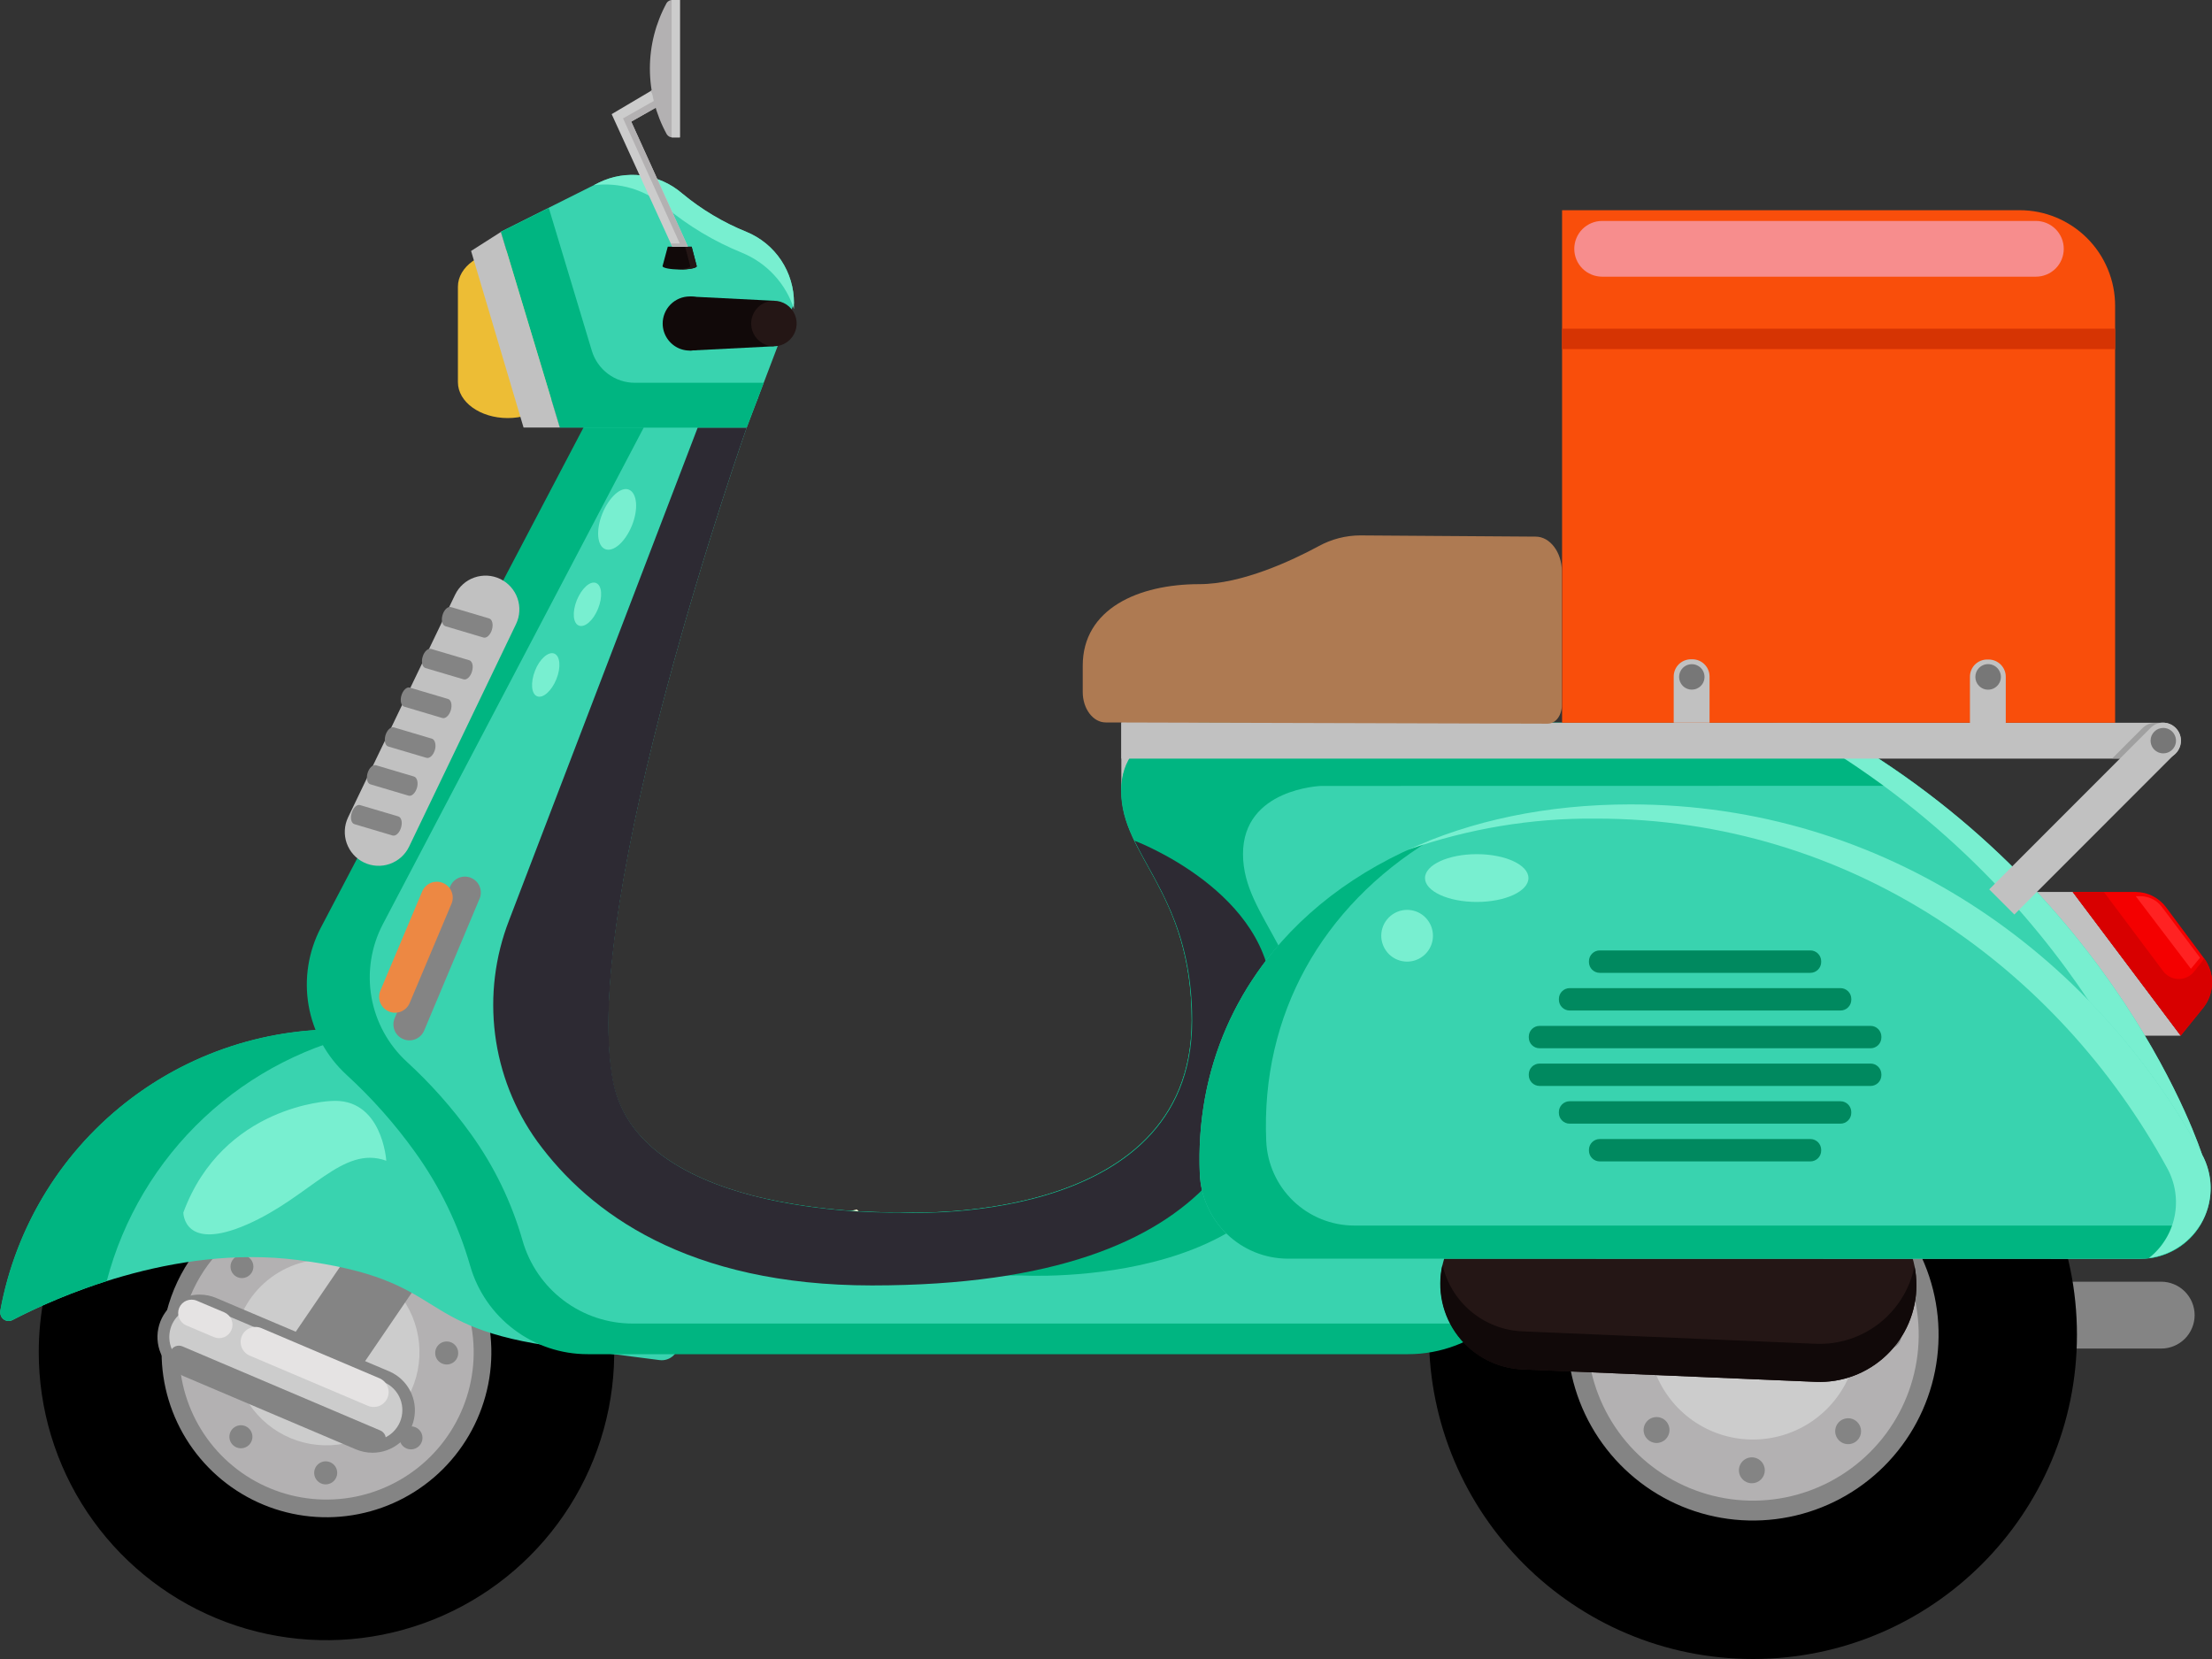 <svg width="60" height="45" viewBox="0 0 60 45" fill="none" xmlns="http://www.w3.org/2000/svg">
<rect x="0" y="0" width="60" height="45" fill="#333333" stroke="none"/>
<g clip-path="url(#clip0_2286_1304)">
<path d="M51.222 35.674C51.222 35.914 51.318 36.145 51.488 36.314C51.658 36.484 51.889 36.579 52.129 36.579H58.624C58.864 36.579 59.093 36.483 59.263 36.314C59.433 36.144 59.528 35.914 59.529 35.674C59.529 35.433 59.433 35.202 59.263 35.032C59.093 34.862 58.862 34.766 58.622 34.766H52.129C51.888 34.766 51.658 34.862 51.488 35.032C51.318 35.202 51.222 35.433 51.222 35.674Z" fill="#848484"/>
<path d="M12.421 10.368C12.421 10.904 13.025 11.34 13.772 11.34C14.517 11.34 15.121 10.904 15.121 10.368V7.776C15.121 7.238 14.517 6.803 13.772 6.803C13.025 6.803 12.421 7.238 12.421 7.776V10.368Z" fill="#EDBD35"/>
<path d="M1.051 36.678C1.051 38.223 1.508 39.733 2.365 41.017C3.223 42.302 4.442 43.303 5.868 43.895C7.294 44.486 8.863 44.641 10.377 44.34C11.892 44.039 13.282 43.295 14.374 42.203C15.466 41.111 16.209 39.719 16.511 38.204C16.812 36.689 16.657 35.119 16.067 33.692C15.476 32.264 14.476 31.045 13.192 30.186C11.909 29.328 10.399 28.87 8.856 28.87C6.786 28.87 4.801 29.693 3.337 31.157C1.874 32.621 1.051 34.607 1.051 36.678Z" fill="black"/>
<path d="M4.383 36.678C4.383 37.563 4.645 38.429 5.136 39.165C5.628 39.901 6.326 40.475 7.143 40.814C7.96 41.153 8.86 41.242 9.727 41.069C10.595 40.897 11.392 40.471 12.018 39.845C12.643 39.219 13.069 38.422 13.242 37.553C13.415 36.685 13.326 35.785 12.988 34.968C12.649 34.15 12.076 33.451 11.341 32.959C10.605 32.467 9.74 32.205 8.856 32.205C8.268 32.204 7.687 32.32 7.144 32.545C6.602 32.769 6.109 33.099 5.693 33.514C5.278 33.93 4.949 34.423 4.724 34.966C4.499 35.509 4.383 36.091 4.383 36.678Z" fill="#848484"/>
<path d="M4.863 36.678C4.862 37.469 5.096 38.241 5.535 38.899C5.973 39.556 6.597 40.068 7.327 40.371C8.056 40.674 8.859 40.753 9.634 40.599C10.408 40.445 11.12 40.065 11.679 39.506C12.237 38.947 12.618 38.235 12.772 37.46C12.926 36.685 12.847 35.882 12.545 35.151C12.243 34.421 11.731 33.797 11.074 33.358C10.418 32.919 9.646 32.684 8.856 32.684C7.797 32.684 6.782 33.105 6.033 33.854C5.284 34.603 4.863 35.619 4.863 36.678Z" fill="#B3B1B2"/>
<path d="M6.333 36.678C6.333 37.178 6.48 37.666 6.757 38.081C7.034 38.497 7.428 38.82 7.889 39.012C8.35 39.203 8.857 39.253 9.347 39.156C9.836 39.059 10.286 38.819 10.639 38.465C10.992 38.112 11.232 37.663 11.33 37.173C11.427 36.683 11.378 36.176 11.187 35.714C10.996 35.253 10.672 34.858 10.258 34.581C9.843 34.304 9.355 34.156 8.856 34.156C8.187 34.156 7.545 34.421 7.072 34.894C6.599 35.367 6.333 36.009 6.333 36.678Z" fill="#CCCCCC"/>
<path d="M8.564 33.415C8.564 33.477 8.583 33.538 8.617 33.589C8.651 33.64 8.7 33.681 8.758 33.704C8.815 33.728 8.878 33.734 8.938 33.722C8.999 33.709 9.055 33.679 9.098 33.636C9.142 33.592 9.172 33.536 9.183 33.475C9.195 33.414 9.189 33.351 9.165 33.294C9.141 33.237 9.101 33.188 9.049 33.154C8.998 33.12 8.937 33.102 8.875 33.102C8.834 33.102 8.794 33.11 8.756 33.126C8.718 33.142 8.684 33.165 8.655 33.194C8.626 33.223 8.603 33.258 8.587 33.295C8.572 33.333 8.564 33.374 8.564 33.415Z" fill="#848484"/>
<path d="M6.343 34.577C6.386 34.62 6.442 34.65 6.502 34.662C6.562 34.674 6.625 34.667 6.681 34.644C6.738 34.62 6.787 34.58 6.821 34.529C6.855 34.478 6.873 34.418 6.873 34.356C6.873 34.295 6.855 34.235 6.821 34.184C6.787 34.133 6.738 34.093 6.681 34.069C6.625 34.046 6.562 34.039 6.502 34.051C6.442 34.063 6.386 34.093 6.343 34.136C6.284 34.195 6.252 34.274 6.252 34.356C6.252 34.439 6.284 34.518 6.343 34.577Z" fill="#848484"/>
<path d="M5.593 36.97C5.655 36.97 5.715 36.952 5.767 36.917C5.818 36.883 5.858 36.834 5.882 36.776C5.905 36.719 5.911 36.656 5.899 36.596C5.887 36.535 5.857 36.479 5.813 36.435C5.769 36.392 5.714 36.362 5.653 36.35C5.592 36.338 5.529 36.345 5.472 36.369C5.415 36.393 5.366 36.433 5.332 36.485C5.298 36.536 5.28 36.597 5.28 36.659C5.281 36.742 5.314 36.821 5.372 36.879C5.431 36.937 5.51 36.97 5.593 36.97Z" fill="#848484"/>
<path d="M6.756 39.193C6.799 39.149 6.829 39.093 6.841 39.033C6.853 38.972 6.847 38.909 6.823 38.852C6.8 38.795 6.76 38.746 6.708 38.712C6.657 38.678 6.596 38.659 6.535 38.659C6.473 38.659 6.412 38.678 6.361 38.712C6.31 38.746 6.269 38.795 6.246 38.852C6.222 38.909 6.216 38.972 6.228 39.033C6.24 39.093 6.27 39.149 6.314 39.193C6.343 39.222 6.377 39.245 6.415 39.261C6.453 39.276 6.493 39.285 6.535 39.285C6.576 39.285 6.616 39.276 6.654 39.261C6.692 39.245 6.727 39.222 6.756 39.193Z" fill="#848484"/>
<path d="M9.147 39.951C9.147 39.889 9.129 39.829 9.095 39.777C9.06 39.726 9.011 39.686 8.954 39.662C8.897 39.639 8.834 39.632 8.774 39.644C8.713 39.657 8.657 39.686 8.614 39.73C8.57 39.774 8.54 39.83 8.528 39.89C8.516 39.951 8.522 40.014 8.546 40.071C8.57 40.128 8.61 40.177 8.661 40.211C8.712 40.245 8.773 40.264 8.835 40.264C8.917 40.263 8.997 40.23 9.055 40.172C9.114 40.113 9.147 40.034 9.147 39.951Z" fill="#848484"/>
<path d="M11.147 39.314C10.974 39.314 10.835 39.174 10.835 39.002C10.835 38.829 10.974 38.689 11.147 38.689C11.32 38.689 11.46 38.829 11.46 39.002C11.46 39.174 11.32 39.314 11.147 39.314Z" fill="#848484"/>
<path d="M12.117 36.387C12.055 36.387 11.995 36.405 11.943 36.439C11.892 36.474 11.852 36.523 11.828 36.58C11.805 36.637 11.798 36.7 11.81 36.76C11.822 36.821 11.852 36.877 11.896 36.921C11.94 36.964 11.995 36.994 12.056 37.006C12.117 37.018 12.179 37.012 12.236 36.988C12.294 36.965 12.342 36.925 12.377 36.873C12.411 36.822 12.429 36.761 12.429 36.699C12.429 36.658 12.421 36.618 12.406 36.58C12.39 36.542 12.367 36.507 12.338 36.478C12.309 36.449 12.274 36.426 12.236 36.41C12.199 36.395 12.158 36.387 12.117 36.387Z" fill="#848484"/>
<path d="M10.951 34.165C10.908 34.209 10.878 34.264 10.866 34.325C10.854 34.385 10.861 34.447 10.884 34.504C10.908 34.561 10.948 34.609 10.999 34.644C11.05 34.678 11.11 34.696 11.171 34.696C11.233 34.696 11.293 34.678 11.344 34.644C11.395 34.609 11.435 34.561 11.458 34.504C11.482 34.447 11.488 34.385 11.476 34.325C11.464 34.264 11.435 34.209 11.392 34.165C11.333 34.107 11.254 34.075 11.171 34.075C11.089 34.075 11.01 34.107 10.951 34.165Z" fill="#848484"/>
<path d="M8.13 37.464L8.391 37.642C8.576 37.768 8.803 37.815 9.023 37.774C9.243 37.732 9.437 37.605 9.563 37.42L12.187 33.571C12.312 33.385 12.359 33.158 12.318 32.938C12.276 32.718 12.149 32.524 11.965 32.397L11.704 32.219C11.613 32.157 11.509 32.113 11.401 32.09C11.293 32.068 11.181 32.067 11.072 32.087C10.963 32.108 10.859 32.15 10.767 32.21C10.674 32.271 10.594 32.35 10.532 32.441L7.908 36.291C7.846 36.383 7.802 36.486 7.78 36.594C7.757 36.703 7.756 36.815 7.777 36.923C7.797 37.032 7.839 37.136 7.9 37.229C7.96 37.322 8.039 37.402 8.13 37.464Z" fill="#848484"/>
<path d="M18.409 36.396C18.415 36.465 18.405 36.534 18.381 36.598C18.356 36.663 18.318 36.721 18.268 36.768C18.218 36.816 18.158 36.852 18.093 36.873C18.027 36.895 17.958 36.901 17.89 36.892L15.185 36.544C11.087 36.016 12.271 34.718 8.083 34.178C4.683 33.741 1.444 35.23 0.335 35.808C0.298 35.827 0.256 35.834 0.215 35.831C0.173 35.827 0.134 35.812 0.1 35.787C0.067 35.762 0.041 35.729 0.025 35.69C0.009 35.651 0.005 35.609 0.011 35.568C0.011 35.568 0.011 35.559 0.011 35.554C0.415 33.34 1.608 31.348 3.368 29.947C5.128 28.546 7.335 27.831 9.582 27.934C11.828 28.038 13.961 28.953 15.585 30.51C17.209 32.066 18.213 34.16 18.413 36.401L18.409 36.396Z" fill="#39D3AF"/>
<path d="M0.006 35.563C0.006 35.563 0.006 35.554 0.006 35.549C0.428 33.241 1.705 31.177 3.583 29.772C5.461 28.367 7.8 27.724 10.132 27.972C8.41 28.304 6.817 29.117 5.536 30.316C4.256 31.515 3.34 33.051 2.895 34.748C2.013 35.028 1.156 35.383 0.334 35.808C0.296 35.826 0.255 35.834 0.213 35.83C0.172 35.827 0.132 35.812 0.099 35.787C0.065 35.762 0.039 35.729 0.024 35.69C0.008 35.651 0.003 35.609 0.01 35.568L0.006 35.563Z" fill="#00B581"/>
<path d="M21.638 33.347C21.985 33.645 22.968 33.984 25.027 34.057L27.618 34.193C27.74 34.199 27.861 34.166 27.965 34.1C27.942 34.241 27.869 34.368 27.759 34.458C27.649 34.548 27.509 34.593 27.367 34.586L24.877 34.455C22.274 34.363 21.454 33.83 21.476 33.523C21.462 33.47 21.528 33.408 21.638 33.347Z" fill="#FFFCD6"/>
<path d="M21.458 33.519C21.471 33.288 22.658 32.955 23.24 32.806C23.24 32.806 23.646 33.093 23.517 34.347C21.962 34.154 21.447 33.763 21.458 33.519Z" fill="#FFFCD6"/>
<path d="M47.548 45C42.694 45 38.759 41.062 38.759 36.205C38.759 31.348 42.694 27.41 47.548 27.41C52.402 27.41 56.337 31.348 56.337 36.205C56.337 41.062 52.402 45 47.548 45Z" fill="black"/>
<path d="M42.512 36.205C42.512 37.202 42.807 38.176 43.361 39.005C43.914 39.833 44.701 40.479 45.621 40.861C46.541 41.242 47.553 41.342 48.53 41.147C49.507 40.953 50.404 40.473 51.109 39.768C51.813 39.063 52.293 38.166 52.487 37.188C52.681 36.211 52.582 35.197 52.2 34.277C51.819 33.356 51.174 32.569 50.346 32.015C49.517 31.462 48.544 31.166 47.548 31.166C46.886 31.166 46.232 31.296 45.62 31.549C45.009 31.802 44.454 32.173 43.986 32.641C43.519 33.109 43.148 33.665 42.895 34.276C42.642 34.888 42.512 35.543 42.512 36.205Z" fill="#848484"/>
<path d="M43.051 36.205C43.051 37.095 43.315 37.965 43.809 38.705C44.303 39.445 45.006 40.022 45.828 40.362C46.649 40.703 47.553 40.792 48.426 40.618C49.298 40.444 50.099 40.016 50.728 39.386C51.357 38.757 51.785 37.955 51.958 37.082C52.132 36.209 52.042 35.304 51.702 34.482C51.361 33.66 50.785 32.957 50.045 32.463C49.305 31.969 48.436 31.705 47.546 31.706C46.354 31.706 45.211 32.181 44.368 33.025C43.525 33.868 43.052 35.012 43.051 36.205Z" fill="#B3B1B2"/>
<path d="M44.708 36.205C44.708 36.767 44.874 37.317 45.187 37.784C45.499 38.252 45.942 38.616 46.461 38.831C46.98 39.046 47.552 39.102 48.103 38.992C48.654 38.883 49.16 38.612 49.557 38.214C49.954 37.817 50.224 37.31 50.334 36.759C50.443 36.207 50.387 35.636 50.171 35.117C49.956 34.597 49.592 34.154 49.125 33.842C48.657 33.529 48.108 33.363 47.546 33.363C46.793 33.364 46.071 33.663 45.539 34.196C45.007 34.729 44.708 35.452 44.708 36.205Z" fill="#CCCCCC"/>
<path d="M47.222 32.529C47.222 32.598 47.243 32.666 47.282 32.724C47.32 32.782 47.375 32.827 47.439 32.853C47.504 32.88 47.574 32.887 47.642 32.873C47.711 32.86 47.773 32.826 47.822 32.777C47.871 32.728 47.905 32.665 47.918 32.597C47.932 32.529 47.925 32.458 47.898 32.394C47.872 32.33 47.827 32.275 47.769 32.236C47.711 32.198 47.643 32.177 47.574 32.177C47.481 32.177 47.391 32.214 47.325 32.28C47.259 32.346 47.222 32.435 47.222 32.529Z" fill="#848484"/>
<path d="M44.717 33.838C44.767 33.887 44.829 33.92 44.897 33.934C44.965 33.948 45.036 33.941 45.1 33.914C45.164 33.887 45.219 33.842 45.258 33.785C45.297 33.727 45.317 33.659 45.317 33.589C45.317 33.52 45.297 33.452 45.258 33.394C45.219 33.336 45.164 33.291 45.1 33.264C45.036 33.238 44.965 33.231 44.897 33.244C44.829 33.258 44.767 33.291 44.717 33.34C44.685 33.373 44.659 33.412 44.641 33.455C44.623 33.497 44.614 33.543 44.614 33.589C44.614 33.635 44.623 33.681 44.641 33.724C44.659 33.766 44.685 33.805 44.717 33.838Z" fill="#848484"/>
<path d="M43.874 36.534C43.68 36.534 43.522 36.377 43.522 36.182C43.522 35.988 43.68 35.831 43.874 35.831C44.068 35.831 44.225 35.988 44.225 36.182C44.225 36.377 44.068 36.534 43.874 36.534Z" fill="#848484"/>
<path d="M45.182 39.037C45.231 38.988 45.265 38.925 45.278 38.857C45.292 38.789 45.285 38.718 45.258 38.654C45.232 38.59 45.187 38.535 45.129 38.496C45.071 38.458 45.003 38.437 44.934 38.437C44.864 38.437 44.796 38.458 44.738 38.496C44.681 38.535 44.636 38.59 44.609 38.654C44.582 38.718 44.575 38.789 44.589 38.857C44.602 38.925 44.636 38.988 44.685 39.037C44.718 39.07 44.756 39.096 44.799 39.114C44.842 39.131 44.887 39.141 44.934 39.141C44.98 39.141 45.026 39.131 45.068 39.114C45.111 39.096 45.15 39.07 45.182 39.037Z" fill="#848484"/>
<path d="M47.87 39.882C47.87 39.812 47.849 39.744 47.811 39.686C47.772 39.629 47.717 39.583 47.653 39.557C47.589 39.53 47.518 39.523 47.45 39.537C47.382 39.55 47.319 39.584 47.27 39.633C47.221 39.682 47.188 39.745 47.174 39.813C47.161 39.881 47.167 39.952 47.194 40.016C47.221 40.08 47.266 40.135 47.324 40.174C47.381 40.213 47.449 40.233 47.519 40.233C47.612 40.233 47.701 40.196 47.767 40.13C47.833 40.064 47.87 39.975 47.87 39.882Z" fill="#848484"/>
<path d="M50.378 38.572C50.329 38.523 50.267 38.49 50.199 38.476C50.13 38.463 50.06 38.47 49.995 38.496C49.931 38.523 49.876 38.568 49.838 38.626C49.799 38.684 49.779 38.752 49.779 38.821C49.779 38.891 49.799 38.959 49.838 39.016C49.876 39.074 49.931 39.119 49.995 39.146C50.06 39.172 50.13 39.179 50.199 39.166C50.267 39.152 50.329 39.119 50.378 39.07C50.411 39.037 50.437 38.998 50.455 38.956C50.472 38.913 50.481 38.867 50.481 38.821C50.481 38.775 50.472 38.729 50.455 38.687C50.437 38.644 50.411 38.605 50.378 38.572Z" fill="#848484"/>
<path d="M51.222 35.876C51.153 35.876 51.085 35.897 51.027 35.935C50.969 35.974 50.924 36.029 50.897 36.093C50.871 36.157 50.864 36.228 50.877 36.296C50.891 36.365 50.924 36.427 50.974 36.476C51.023 36.526 51.085 36.559 51.154 36.573C51.222 36.586 51.292 36.579 51.356 36.553C51.421 36.526 51.476 36.481 51.514 36.423C51.553 36.365 51.573 36.297 51.573 36.228C51.573 36.135 51.536 36.045 51.471 35.979C51.405 35.913 51.315 35.876 51.222 35.876Z" fill="#848484"/>
<path d="M49.914 33.373C49.864 33.422 49.831 33.485 49.818 33.553C49.804 33.621 49.811 33.692 49.838 33.756C49.864 33.82 49.909 33.875 49.967 33.914C50.025 33.952 50.093 33.973 50.162 33.973C50.232 33.973 50.3 33.952 50.357 33.914C50.415 33.875 50.46 33.82 50.487 33.756C50.513 33.692 50.52 33.621 50.507 33.553C50.493 33.485 50.46 33.422 50.411 33.373C50.378 33.34 50.339 33.314 50.297 33.297C50.254 33.279 50.208 33.27 50.162 33.27C50.116 33.27 50.07 33.279 50.028 33.297C49.985 33.314 49.946 33.34 49.914 33.373Z" fill="#848484"/>
<path d="M30.416 18.643H34.197V21.452H30.416V18.643Z" fill="#C1C1C1"/>
<path d="M55.251 24.194H56.222L59.151 28.093H58.13L55.251 24.194Z" fill="#C1C1C1"/>
<path d="M41.814 33.514H23.678C23.678 33.514 16.144 33.745 15.378 29.709C14.387 24.492 20.574 10.763 20.574 10.763H16.265L8.705 25.158C8.364 25.807 8.246 26.55 8.371 27.273C8.496 27.995 8.857 28.656 9.397 29.152C10.086 29.783 10.709 30.484 11.254 31.244C11.927 32.178 12.434 33.223 12.752 34.33C12.95 35.023 13.369 35.632 13.945 36.065C14.52 36.499 15.221 36.733 15.942 36.732H38.192C39.084 36.732 39.945 36.405 40.613 35.812C41.28 35.22 41.708 34.403 41.814 33.517V33.514Z" fill="#00B581"/>
<path d="M41.369 34.141L59.725 31.305C59.725 31.305 57.443 24.136 49.574 19.742C49.41 19.651 49.226 19.604 49.039 19.604H32.537C32.537 19.604 30.416 19.674 30.416 21.453C30.416 23.232 32.325 24.189 32.325 27.681C32.325 33.362 24.391 32.882 24.391 32.882C24.391 32.882 17.342 33.097 16.619 29.317C15.704 24.44 20.255 11.596 20.255 11.596H17.462L10.387 25.064C10.068 25.671 9.958 26.367 10.075 27.043C10.193 27.719 10.53 28.337 11.035 28.801C11.68 29.392 12.262 30.048 12.773 30.758C13.403 31.633 13.877 32.61 14.173 33.647C14.358 34.296 14.75 34.868 15.289 35.275C15.828 35.681 16.484 35.901 17.159 35.901H41.006L41.369 34.141Z" fill="#39D3AF"/>
<path d="M35.837 21.318C35.837 21.318 33.716 21.386 33.716 23.165C33.716 24.944 35.632 25.903 35.632 29.393C35.632 35.074 27.697 34.596 27.697 34.596C27.697 34.596 22.619 34.75 20.645 32.49C21.875 32.766 23.131 32.897 24.391 32.882C24.391 32.882 32.325 33.368 32.325 27.681C32.325 24.189 30.41 23.232 30.41 21.453C30.41 19.673 32.531 19.604 32.531 19.604H49.039C49.226 19.604 49.41 19.651 49.574 19.741C50.42 20.215 51.237 20.74 52.019 21.315L35.837 21.318Z" fill="#00B581"/>
<path d="M20.255 11.596C20.255 11.596 15.705 24.442 16.631 29.324C17.349 33.097 24.404 32.889 24.404 32.889C24.404 32.889 32.338 33.375 32.338 27.687C32.338 25.153 31.329 23.961 30.776 22.805C30.776 22.805 34.5 24.201 34.5 27.114C34.5 30.027 33.582 34.867 23.651 34.867C18.657 34.867 15.989 32.906 14.57 30.957C13.954 30.101 13.562 29.103 13.429 28.056C13.296 27.009 13.427 25.946 13.809 24.962L18.926 11.596H20.255Z" fill="#2D2A33"/>
<path d="M58.797 31.305C58.797 31.305 56.515 24.136 48.646 19.741C48.482 19.651 48.298 19.604 48.111 19.604H49.039C49.226 19.604 49.41 19.651 49.574 19.741C57.443 24.136 59.725 31.305 59.725 31.305H58.797Z" fill="#78EFD0"/>
<path d="M58.685 19.605H30.416V20.578H58.685C58.809 20.578 58.928 20.529 59.015 20.441C59.102 20.353 59.151 20.235 59.151 20.111V20.08C59.153 20.018 59.141 19.957 59.118 19.899C59.095 19.842 59.061 19.789 59.018 19.745C58.974 19.701 58.923 19.666 58.865 19.642C58.808 19.618 58.747 19.605 58.685 19.605Z" fill="#C1C1C1"/>
<path d="M58.797 20.432L58.656 20.573H57.293L58.115 19.75C58.16 19.705 58.212 19.669 58.27 19.645C58.328 19.621 58.391 19.609 58.454 19.609H58.671L58.797 20.432Z" fill="#A0A0A0"/>
<path d="M54.639 24.806L59.022 20.42C59.065 20.377 59.1 20.326 59.123 20.269C59.147 20.213 59.159 20.152 59.159 20.091C59.159 20.029 59.147 19.969 59.123 19.912C59.1 19.855 59.065 19.804 59.022 19.761L58.999 19.738C58.956 19.695 58.905 19.66 58.848 19.637C58.792 19.613 58.731 19.601 58.67 19.601C58.608 19.601 58.548 19.613 58.491 19.637C58.435 19.66 58.383 19.695 58.34 19.738L53.957 24.124L54.639 24.806Z" fill="#C1C1C1"/>
<path d="M41.301 37.145L49.25 37.482C49.603 37.497 49.956 37.44 50.287 37.315C50.617 37.19 50.92 36.999 51.175 36.754C51.43 36.509 51.634 36.215 51.772 35.89C51.911 35.564 51.983 35.214 51.983 34.86C51.983 34.509 51.912 34.161 51.775 33.837C51.638 33.513 51.438 33.221 51.185 32.976C50.933 32.731 50.634 32.54 50.306 32.413C49.978 32.287 49.628 32.227 49.277 32.239L41.327 32.491C40.722 32.51 40.149 32.763 39.728 33.198C39.308 33.632 39.072 34.213 39.073 34.818C39.073 35.419 39.305 35.996 39.72 36.429C40.135 36.863 40.701 37.119 41.301 37.145Z" fill="#241615"/>
<path d="M41.301 36.113L49.25 36.45C49.874 36.476 50.487 36.278 50.979 35.892C51.47 35.505 51.808 34.956 51.931 34.343C51.965 34.514 51.982 34.687 51.983 34.86C51.983 35.214 51.911 35.565 51.772 35.89C51.634 36.215 51.43 36.51 51.175 36.754C50.92 36.999 50.617 37.19 50.287 37.315C49.956 37.44 49.603 37.497 49.25 37.482L41.301 37.145C40.959 37.133 40.625 37.045 40.321 36.888C40.017 36.731 39.752 36.508 39.544 36.237C39.336 35.965 39.191 35.651 39.119 35.317C39.047 34.982 39.049 34.636 39.126 34.303C39.239 34.802 39.513 35.25 39.907 35.577C40.3 35.904 40.79 36.093 41.301 36.113Z" fill="#110909"/>
<path d="M34.935 34.141C34.319 34.14 33.727 33.902 33.281 33.475C32.836 33.048 32.573 32.466 32.545 31.85C32.303 26.145 37.094 21.828 44.232 21.828C51.144 21.828 56.757 25.879 59.725 31.312C59.885 31.602 59.968 31.93 59.963 32.262C59.959 32.594 59.868 32.919 59.7 33.205C59.532 33.492 59.292 33.729 59.004 33.894C58.716 34.059 58.39 34.147 58.059 34.147L34.935 34.141Z" fill="#39D3AF"/>
<path d="M38.783 22.799C35.868 24.589 34.199 27.515 34.346 30.946C34.371 31.563 34.634 32.147 35.079 32.575C35.524 33.003 36.117 33.242 36.734 33.243H59.673C59.504 33.52 59.265 33.748 58.981 33.905C58.698 34.063 58.378 34.144 58.054 34.141H34.931C34.315 34.139 33.724 33.9 33.28 33.473C32.835 33.047 32.572 32.465 32.545 31.85C32.371 27.757 34.78 24.385 38.783 22.799Z" fill="#00B581"/>
<path d="M58.786 31.688C55.818 26.25 50.203 22.204 43.292 22.204C41.551 22.188 39.82 22.476 38.177 23.056C39.895 22.264 41.942 21.819 44.232 21.819C51.144 21.819 56.757 25.869 59.725 31.302C59.876 31.576 59.957 31.882 59.962 32.194C59.967 32.507 59.896 32.816 59.754 33.094C59.612 33.373 59.405 33.612 59.149 33.792C58.894 33.971 58.598 34.086 58.288 34.125C58.647 33.843 58.893 33.444 58.984 32.998C59.075 32.551 59.005 32.087 58.786 31.688Z" fill="#78EFD0"/>
<path d="M42.365 19.122V15.496C42.365 14.978 42.041 14.556 41.657 14.556L36.895 14.523C36.501 14.524 36.114 14.625 35.769 14.814C35.049 15.203 33.685 15.845 32.531 15.845C30.874 15.845 29.369 16.515 29.369 18.056V18.771C29.369 19.226 29.649 19.596 29.992 19.596L41.974 19.63C42.203 19.63 42.365 19.403 42.365 19.122Z" fill="#AE7A52"/>
<path d="M54.778 5.702H42.371V19.605H57.372V8.297C57.372 7.956 57.306 7.619 57.175 7.304C57.045 6.988 56.854 6.702 56.613 6.461C56.372 6.22 56.086 6.029 55.771 5.898C55.456 5.768 55.119 5.701 54.778 5.702Z" fill="#F94E0B"/>
<path d="M58.334 20.09C58.334 20.158 58.354 20.225 58.392 20.282C58.43 20.338 58.484 20.383 58.547 20.409C58.61 20.435 58.679 20.442 58.746 20.428C58.813 20.415 58.874 20.382 58.923 20.334C58.971 20.285 59.004 20.224 59.017 20.157C59.03 20.09 59.023 20.021 58.997 19.958C58.971 19.895 58.927 19.841 58.87 19.803C58.814 19.765 58.747 19.745 58.679 19.745C58.587 19.745 58.499 19.781 58.435 19.846C58.37 19.91 58.334 19.998 58.334 20.09Z" fill="#777777"/>
<path d="M53.434 18.35V19.61H54.406V18.356C54.406 18.232 54.356 18.114 54.269 18.026C54.181 17.939 54.063 17.889 53.939 17.889H53.899C53.776 17.89 53.659 17.938 53.572 18.024C53.485 18.11 53.436 18.227 53.434 18.35Z" fill="#C1C1C1"/>
<path d="M53.68 18.604C53.728 18.653 53.79 18.687 53.857 18.701C53.925 18.714 53.995 18.708 54.058 18.682C54.122 18.656 54.176 18.611 54.215 18.554C54.253 18.497 54.274 18.43 54.274 18.361C54.274 18.292 54.253 18.225 54.215 18.168C54.176 18.11 54.122 18.066 54.058 18.04C53.995 18.014 53.925 18.007 53.857 18.021C53.79 18.035 53.728 18.069 53.68 18.118C53.616 18.183 53.581 18.27 53.581 18.361C53.581 18.452 53.616 18.539 53.68 18.604Z" fill="#777777"/>
<path d="M45.399 18.35V19.604H46.371V18.35C46.371 18.226 46.322 18.107 46.234 18.02C46.147 17.932 46.028 17.883 45.904 17.883H45.864C45.74 17.884 45.622 17.933 45.535 18.02C45.448 18.108 45.399 18.226 45.399 18.35Z" fill="#C1C1C1"/>
<path d="M45.645 18.604C45.693 18.653 45.755 18.686 45.822 18.699C45.889 18.713 45.958 18.706 46.022 18.68C46.085 18.654 46.139 18.61 46.177 18.553C46.215 18.496 46.235 18.429 46.235 18.361C46.235 18.293 46.215 18.226 46.177 18.169C46.139 18.112 46.085 18.068 46.022 18.042C45.958 18.016 45.889 18.009 45.822 18.023C45.755 18.036 45.693 18.069 45.645 18.118C45.581 18.183 45.545 18.27 45.545 18.361C45.545 18.452 45.581 18.539 45.645 18.604Z" fill="#777777"/>
<path d="M56.222 24.194H57.924C58.086 24.194 58.245 24.231 58.39 24.304C58.535 24.377 58.66 24.482 58.756 24.612L59.783 25.993C59.928 26.189 60.005 26.427 60 26.671C59.995 26.915 59.91 27.151 59.757 27.341L59.151 28.091L56.222 24.194Z" fill="#F40000"/>
<path d="M58.674 26.341C58.722 26.406 58.785 26.459 58.857 26.496C58.93 26.533 59.009 26.553 59.09 26.555C59.172 26.556 59.252 26.539 59.325 26.504C59.399 26.47 59.464 26.419 59.514 26.355L59.691 26.132C59.726 26.088 59.757 26.042 59.785 25.993C59.93 26.189 60.007 26.427 60.002 26.671C59.997 26.915 59.912 27.151 59.759 27.341L59.153 28.091L56.224 24.194H57.066L58.674 26.341Z" fill="#D80000"/>
<path d="M57.932 24.309H58.059C58.166 24.309 58.272 24.333 58.369 24.379C58.466 24.424 58.552 24.491 58.62 24.573L59.676 25.978L59.428 26.278L57.932 24.309Z" fill="#FF2222"/>
<path d="M42.578 26.803H49.923C50.085 26.803 50.216 26.934 50.216 27.096V27.117C50.216 27.279 50.085 27.41 49.923 27.41H42.578C42.416 27.41 42.285 27.279 42.285 27.117V27.096C42.285 26.934 42.416 26.803 42.578 26.803Z" fill="#00895F"/>
<path d="M43.393 25.78H49.106C49.267 25.78 49.399 25.912 49.399 26.073V26.095C49.399 26.257 49.267 26.388 49.106 26.388H43.393C43.231 26.388 43.1 26.257 43.1 26.095V26.073C43.1 25.912 43.231 25.78 43.393 25.78Z" fill="#00895F"/>
<path d="M41.761 27.827H50.739C50.901 27.827 51.032 27.958 51.032 28.12V28.141C51.032 28.303 50.901 28.434 50.739 28.434H41.761C41.599 28.434 41.468 28.303 41.468 28.141V28.12C41.468 27.958 41.599 27.827 41.761 27.827Z" fill="#00895F"/>
<path d="M49.922 30.479H42.577C42.415 30.479 42.284 30.348 42.284 30.186V30.165C42.284 30.003 42.415 29.871 42.577 29.871H49.922C50.084 29.871 50.215 30.003 50.215 30.165V30.186C50.215 30.348 50.084 30.479 49.922 30.479Z" fill="#00895F"/>
<path d="M49.106 31.503H43.393C43.231 31.503 43.1 31.372 43.1 31.21V31.189C43.1 31.027 43.231 30.896 43.393 30.896H49.106C49.267 30.896 49.399 31.027 49.399 31.189V31.21C49.399 31.372 49.267 31.503 49.106 31.503Z" fill="#00895F"/>
<path d="M50.739 29.456H41.761C41.599 29.456 41.468 29.325 41.468 29.163V29.142C41.468 28.98 41.599 28.849 41.761 28.849H50.739C50.901 28.849 51.032 28.98 51.032 29.142V29.163C51.032 29.325 50.901 29.456 50.739 29.456Z" fill="#00895F"/>
<path d="M42.371 8.916H57.372V9.469H42.371V8.916Z" fill="#D63403"/>
<path d="M20.255 11.596L21.536 8.225C21.538 7.812 21.417 7.409 21.189 7.065C20.961 6.722 20.636 6.454 20.255 6.296C19.62 6.04 19.027 5.686 18.5 5.248C18.195 4.984 17.818 4.814 17.417 4.762C17.017 4.71 16.609 4.776 16.246 4.953L13.586 6.285L15.184 11.596H20.255Z" fill="#39D3AF"/>
<path d="M20.129 6.857C19.37 6.549 18.663 6.125 18.034 5.601C17.77 5.376 17.463 5.209 17.132 5.109C16.8 5.01 16.452 4.98 16.108 5.023L16.246 4.953C16.609 4.775 17.016 4.708 17.416 4.76C17.817 4.811 18.194 4.979 18.5 5.243C19.027 5.681 19.62 6.035 20.255 6.291C20.636 6.449 20.961 6.717 21.189 7.06C21.417 7.404 21.538 7.807 21.536 8.22V8.382C21.427 8.04 21.244 7.727 21.001 7.464C20.758 7.2 20.46 6.993 20.129 6.857Z" fill="#78EFD0"/>
<path d="M14.886 5.64L16.053 9.514C16.128 9.765 16.283 9.985 16.493 10.142C16.703 10.298 16.957 10.383 17.219 10.383H20.715L20.255 11.596H15.184L13.586 6.29L14.886 5.64Z" fill="#00B581"/>
<path d="M13.586 6.292L12.778 6.807L14.201 11.596H15.184L13.586 6.292Z" fill="#C1C1C1"/>
<path d="M17.975 8.775C17.975 8.921 18.018 9.063 18.099 9.183C18.18 9.304 18.294 9.398 18.428 9.454C18.562 9.509 18.71 9.524 18.852 9.495C18.994 9.467 19.125 9.397 19.228 9.294C19.33 9.192 19.4 9.061 19.428 8.919C19.457 8.776 19.442 8.629 19.387 8.495C19.331 8.36 19.237 8.246 19.116 8.165C18.996 8.085 18.854 8.041 18.709 8.041C18.514 8.041 18.328 8.119 18.19 8.256C18.053 8.394 17.975 8.581 17.975 8.775Z" fill="#110909"/>
<path d="M18.709 8.043L20.992 8.158V9.393L18.709 9.509V8.043Z" fill="#110909"/>
<path d="M20.375 8.776C20.375 8.898 20.411 9.017 20.479 9.118C20.547 9.22 20.643 9.299 20.756 9.346C20.869 9.393 20.993 9.405 21.112 9.381C21.232 9.357 21.342 9.298 21.428 9.212C21.515 9.126 21.573 9.016 21.597 8.896C21.621 8.776 21.609 8.652 21.562 8.539C21.515 8.426 21.436 8.33 21.335 8.262C21.233 8.194 21.114 8.158 20.992 8.158C20.829 8.159 20.672 8.224 20.556 8.339C20.441 8.455 20.376 8.612 20.375 8.776Z" fill="#241615"/>
<path d="M18.113 6.692H18.761L18.898 7.218C18.898 7.268 18.691 7.309 18.435 7.309C18.179 7.309 17.971 7.268 17.971 7.218L18.113 6.692Z" fill="#110909"/>
<path d="M18.724 7.222L18.584 6.695H18.762L18.9 7.222C18.9 7.272 18.693 7.312 18.437 7.312H18.348C18.562 7.299 18.724 7.262 18.724 7.222Z" fill="#241615"/>
<path d="M18.66 6.692L17.122 3.299L18.013 2.793L17.77 2.398L16.591 3.096L18.235 6.692H18.66Z" fill="#CCCCCC"/>
<path d="M18.439 6.604L16.9 3.211L17.791 2.706L17.647 2.471L17.77 2.398L18.013 2.793L17.122 3.299L18.66 6.692H18.235L18.194 6.604H18.439Z" fill="#B3B1B2"/>
<path d="M18.238 0H18.445V3.727H18.238C18.207 3.727 18.177 3.719 18.15 3.704C18.124 3.689 18.101 3.667 18.085 3.641C17.786 3.095 17.628 2.482 17.628 1.859C17.628 1.235 17.786 0.622 18.085 0.076C18.102 0.052 18.125 0.032 18.152 0.019C18.178 0.006 18.208 -0.001 18.238 0Z" fill="#B3B1B2"/>
<path d="M18.218 0H18.439V3.727H18.218V0Z" fill="#CCCCCC"/>
<path d="M9.442 22.169C9.337 22.389 9.324 22.641 9.404 22.871C9.485 23.101 9.653 23.289 9.873 23.395C10.092 23.5 10.344 23.514 10.574 23.433C10.803 23.352 10.992 23.184 11.097 22.964L13.997 16.929C14.049 16.82 14.08 16.702 14.086 16.582C14.093 16.461 14.076 16.341 14.036 16.227C13.996 16.113 13.934 16.009 13.854 15.919C13.774 15.829 13.676 15.756 13.568 15.704C13.348 15.598 13.096 15.585 12.867 15.665C12.637 15.745 12.449 15.914 12.344 16.133L9.442 22.169Z" fill="#C1C1C1"/>
<path d="M12.004 16.681C11.961 16.823 11.995 16.959 12.08 16.985L13.114 17.293C13.199 17.318 13.302 17.222 13.344 17.079C13.386 16.935 13.352 16.801 13.268 16.775L12.232 16.467C12.148 16.443 12.046 16.538 12.004 16.681Z" fill="#848484"/>
<path d="M11.464 17.815C11.421 17.958 11.455 18.094 11.539 18.12L12.575 18.427C12.659 18.452 12.761 18.356 12.803 18.214C12.847 18.069 12.813 17.935 12.729 17.909L11.693 17.601C11.608 17.577 11.506 17.672 11.464 17.815Z" fill="#848484"/>
<path d="M10.888 18.865C10.846 19.007 10.88 19.143 10.964 19.168L11.999 19.476C12.083 19.502 12.187 19.406 12.229 19.262C12.271 19.119 12.237 18.983 12.152 18.959L11.116 18.651C11.032 18.625 10.93 18.721 10.888 18.865Z" fill="#848484"/>
<path d="M10.456 19.944C10.414 20.088 10.447 20.224 10.532 20.249L11.568 20.556C11.652 20.581 11.754 20.485 11.796 20.343C11.838 20.2 11.796 20.064 11.72 20.038L10.685 19.73C10.601 19.706 10.499 19.801 10.456 19.944Z" fill="#848484"/>
<path d="M9.97 20.971C9.928 21.114 9.962 21.25 10.046 21.274L11.082 21.582C11.166 21.608 11.268 21.512 11.31 21.368C11.353 21.226 11.31 21.09 11.234 21.065L10.2 20.757C10.116 20.732 10.012 20.827 9.97 20.971Z" fill="#848484"/>
<path d="M9.539 22.05C9.495 22.195 9.529 22.331 9.614 22.355L10.65 22.663C10.734 22.687 10.836 22.592 10.878 22.449C10.922 22.306 10.888 22.17 10.804 22.145L9.767 21.838C9.683 21.812 9.581 21.908 9.539 22.05Z" fill="#848484"/>
<path d="M10.705 27.619C10.683 27.672 10.671 27.728 10.671 27.785C10.671 27.841 10.682 27.898 10.703 27.95C10.725 28.003 10.756 28.051 10.796 28.091C10.836 28.131 10.884 28.163 10.937 28.185C11.041 28.23 11.159 28.231 11.265 28.189C11.371 28.147 11.456 28.065 11.502 27.961L13.008 24.377C13.03 24.325 13.041 24.269 13.042 24.212C13.042 24.155 13.031 24.099 13.01 24.047C12.989 23.994 12.957 23.946 12.917 23.906C12.877 23.866 12.83 23.834 12.778 23.812C12.725 23.79 12.669 23.778 12.612 23.778C12.556 23.777 12.499 23.788 12.447 23.81C12.394 23.831 12.347 23.863 12.306 23.903C12.266 23.943 12.234 23.991 12.212 24.043L10.705 27.619Z" fill="#848484"/>
<path d="M10.318 26.869C10.296 26.921 10.284 26.977 10.284 27.034C10.283 27.091 10.294 27.148 10.316 27.2C10.337 27.253 10.368 27.301 10.408 27.341C10.448 27.382 10.495 27.414 10.548 27.436C10.6 27.458 10.656 27.47 10.713 27.47C10.77 27.47 10.826 27.459 10.879 27.438C10.931 27.416 10.979 27.384 11.019 27.345C11.059 27.304 11.091 27.257 11.113 27.204L12.246 24.516C12.269 24.464 12.28 24.408 12.28 24.351C12.281 24.295 12.27 24.238 12.249 24.186C12.227 24.133 12.196 24.085 12.156 24.045C12.116 24.005 12.069 23.973 12.017 23.951C11.964 23.929 11.908 23.917 11.852 23.917C11.795 23.916 11.739 23.927 11.686 23.948C11.634 23.97 11.586 24.001 11.546 24.041C11.505 24.081 11.473 24.129 11.451 24.181L10.318 26.869Z" fill="#ED8843"/>
<path d="M42.702 6.748C42.702 6.949 42.781 7.142 42.923 7.284C43.065 7.425 43.257 7.505 43.458 7.505H55.223C55.424 7.505 55.616 7.425 55.758 7.284C55.9 7.142 55.979 6.949 55.979 6.748C55.979 6.548 55.899 6.356 55.757 6.214C55.616 6.073 55.423 5.993 55.223 5.993H43.458C43.257 5.993 43.065 6.073 42.923 6.214C42.782 6.356 42.702 6.548 42.702 6.748Z" fill="#F78D8D"/>
<path d="M38.653 23.817C38.653 24.175 39.282 24.465 40.057 24.465C40.833 24.465 41.459 24.175 41.459 23.817C41.459 23.459 40.831 23.169 40.057 23.169C39.283 23.169 38.653 23.459 38.653 23.817Z" fill="#78EFD0"/>
<path d="M37.466 25.382C37.466 25.52 37.508 25.656 37.585 25.771C37.662 25.887 37.771 25.977 37.899 26.03C38.027 26.083 38.168 26.097 38.304 26.07C38.44 26.043 38.565 25.976 38.663 25.878C38.761 25.78 38.828 25.655 38.855 25.519C38.882 25.383 38.868 25.241 38.815 25.113C38.762 24.985 38.672 24.875 38.557 24.798C38.442 24.721 38.306 24.68 38.167 24.68C37.982 24.68 37.803 24.754 37.672 24.886C37.54 25.017 37.466 25.196 37.466 25.382Z" fill="#78EFD0"/>
<path d="M16.338 13.933C16.16 14.375 16.194 14.806 16.416 14.895C16.638 14.984 16.96 14.699 17.14 14.257C17.32 13.814 17.284 13.383 17.064 13.284C16.843 13.186 16.518 13.49 16.338 13.933Z" fill="#78EFD0"/>
<path d="M15.647 16.276C15.517 16.6 15.542 16.906 15.702 16.969C15.862 17.032 16.095 16.828 16.223 16.509C16.351 16.19 16.329 15.879 16.168 15.814C16.008 15.749 15.781 15.956 15.647 16.276Z" fill="#78EFD0"/>
<path d="M14.513 18.191C14.386 18.515 14.41 18.821 14.569 18.886C14.727 18.951 14.962 18.743 15.091 18.424C15.221 18.105 15.195 17.794 15.036 17.729C14.878 17.664 14.636 17.872 14.513 18.191Z" fill="#78EFD0"/>
<path d="M8.967 29.865C8.967 29.865 6.053 29.973 4.973 32.89C4.973 32.89 4.973 33.969 6.7 33.214C8.428 32.459 9.291 31.054 10.478 31.485C10.478 31.485 10.37 29.758 8.967 29.865Z" fill="#78EFD0"/>
<path d="M10.106 39.245C10.267 39.245 10.427 39.205 10.569 39.129C10.712 39.053 10.834 38.944 10.925 38.809C11.015 38.675 11.071 38.521 11.088 38.36C11.105 38.2 11.083 38.037 11.022 37.887C10.975 37.766 10.903 37.656 10.812 37.563C10.721 37.471 10.613 37.397 10.493 37.347L5.807 35.358C5.567 35.262 5.299 35.264 5.061 35.364C4.822 35.463 4.632 35.652 4.531 35.89C4.431 36.128 4.427 36.396 4.521 36.636C4.616 36.877 4.8 37.071 5.036 37.177L9.72 39.165C9.842 39.218 9.973 39.245 10.106 39.245Z" fill="#CCCCCC"/>
<path d="M5.421 35.44C5.23 35.44 5.045 35.505 4.897 35.626C4.749 35.746 4.647 35.914 4.609 36.102C4.571 36.289 4.598 36.483 4.688 36.652C4.777 36.821 4.921 36.954 5.097 37.028L9.782 39.016C9.982 39.096 10.206 39.095 10.405 39.012C10.604 38.929 10.763 38.772 10.848 38.573C10.932 38.375 10.936 38.151 10.858 37.95C10.78 37.748 10.626 37.586 10.43 37.497L5.744 35.507C5.641 35.463 5.531 35.44 5.42 35.44M5.42 35.116C5.574 35.117 5.726 35.148 5.868 35.209L10.556 37.197C10.8 37.301 11 37.486 11.123 37.721C11.246 37.955 11.284 38.225 11.231 38.485C11.178 38.744 11.037 38.978 10.832 39.145C10.627 39.313 10.371 39.405 10.106 39.405C9.952 39.405 9.799 39.374 9.657 39.315L4.973 37.325C4.728 37.221 4.527 37.037 4.403 36.802C4.28 36.567 4.241 36.296 4.294 36.036C4.346 35.776 4.488 35.542 4.693 35.374C4.899 35.206 5.156 35.114 5.421 35.115L5.42 35.116Z" fill="#848484"/>
<path d="M6.56 36.239C6.539 36.288 6.528 36.341 6.527 36.394C6.527 36.447 6.537 36.5 6.556 36.549C6.576 36.599 6.606 36.644 6.643 36.681C6.68 36.719 6.724 36.75 6.773 36.771L9.979 38.132C10.028 38.153 10.081 38.163 10.134 38.164C10.187 38.164 10.239 38.155 10.289 38.135C10.338 38.115 10.383 38.086 10.42 38.048C10.458 38.011 10.488 37.967 10.509 37.918C10.53 37.869 10.541 37.816 10.541 37.763C10.542 37.71 10.532 37.657 10.512 37.608C10.492 37.559 10.463 37.514 10.426 37.475C10.389 37.438 10.344 37.407 10.295 37.386L7.091 36.025C7.042 36.005 6.989 35.993 6.936 35.993C6.883 35.992 6.83 36.002 6.781 36.022C6.732 36.042 6.687 36.072 6.649 36.109C6.611 36.146 6.58 36.19 6.56 36.239Z" fill="#E5E3E3"/>
<path d="M4.861 35.474C4.824 35.563 4.823 35.663 4.859 35.753C4.895 35.842 4.965 35.914 5.054 35.952L5.8 36.268C5.889 36.306 5.989 36.307 6.079 36.271C6.168 36.235 6.24 36.164 6.278 36.075C6.315 35.986 6.316 35.886 6.279 35.796C6.243 35.707 6.172 35.635 6.084 35.597L5.339 35.282C5.25 35.244 5.15 35.243 5.06 35.279C4.97 35.315 4.899 35.385 4.861 35.474Z" fill="#E5E3E3"/>
<path d="M4.626 36.651C4.613 36.68 4.606 36.712 4.605 36.745C4.605 36.777 4.611 36.809 4.622 36.84C4.634 36.87 4.652 36.897 4.675 36.92C4.697 36.944 4.724 36.962 4.754 36.975L10.12 39.253C10.15 39.266 10.182 39.273 10.214 39.274C10.247 39.274 10.279 39.269 10.309 39.257C10.339 39.245 10.367 39.227 10.39 39.204C10.413 39.182 10.431 39.155 10.444 39.125C10.457 39.095 10.465 39.063 10.465 39.031C10.466 38.998 10.46 38.966 10.448 38.935C10.436 38.905 10.418 38.878 10.395 38.855C10.372 38.831 10.345 38.813 10.315 38.801L4.95 36.521C4.92 36.508 4.888 36.501 4.856 36.501C4.823 36.5 4.791 36.506 4.761 36.518C4.731 36.53 4.703 36.548 4.68 36.571C4.657 36.594 4.639 36.621 4.626 36.651Z" fill="#848484"/>
</g>
<defs>
<clipPath id="clip0_2286_1304">
<rect width="60" height="45" fill="white" transform="matrix(-1 0 0 1 60 0)"/>
</clipPath>
</defs>
</svg>

